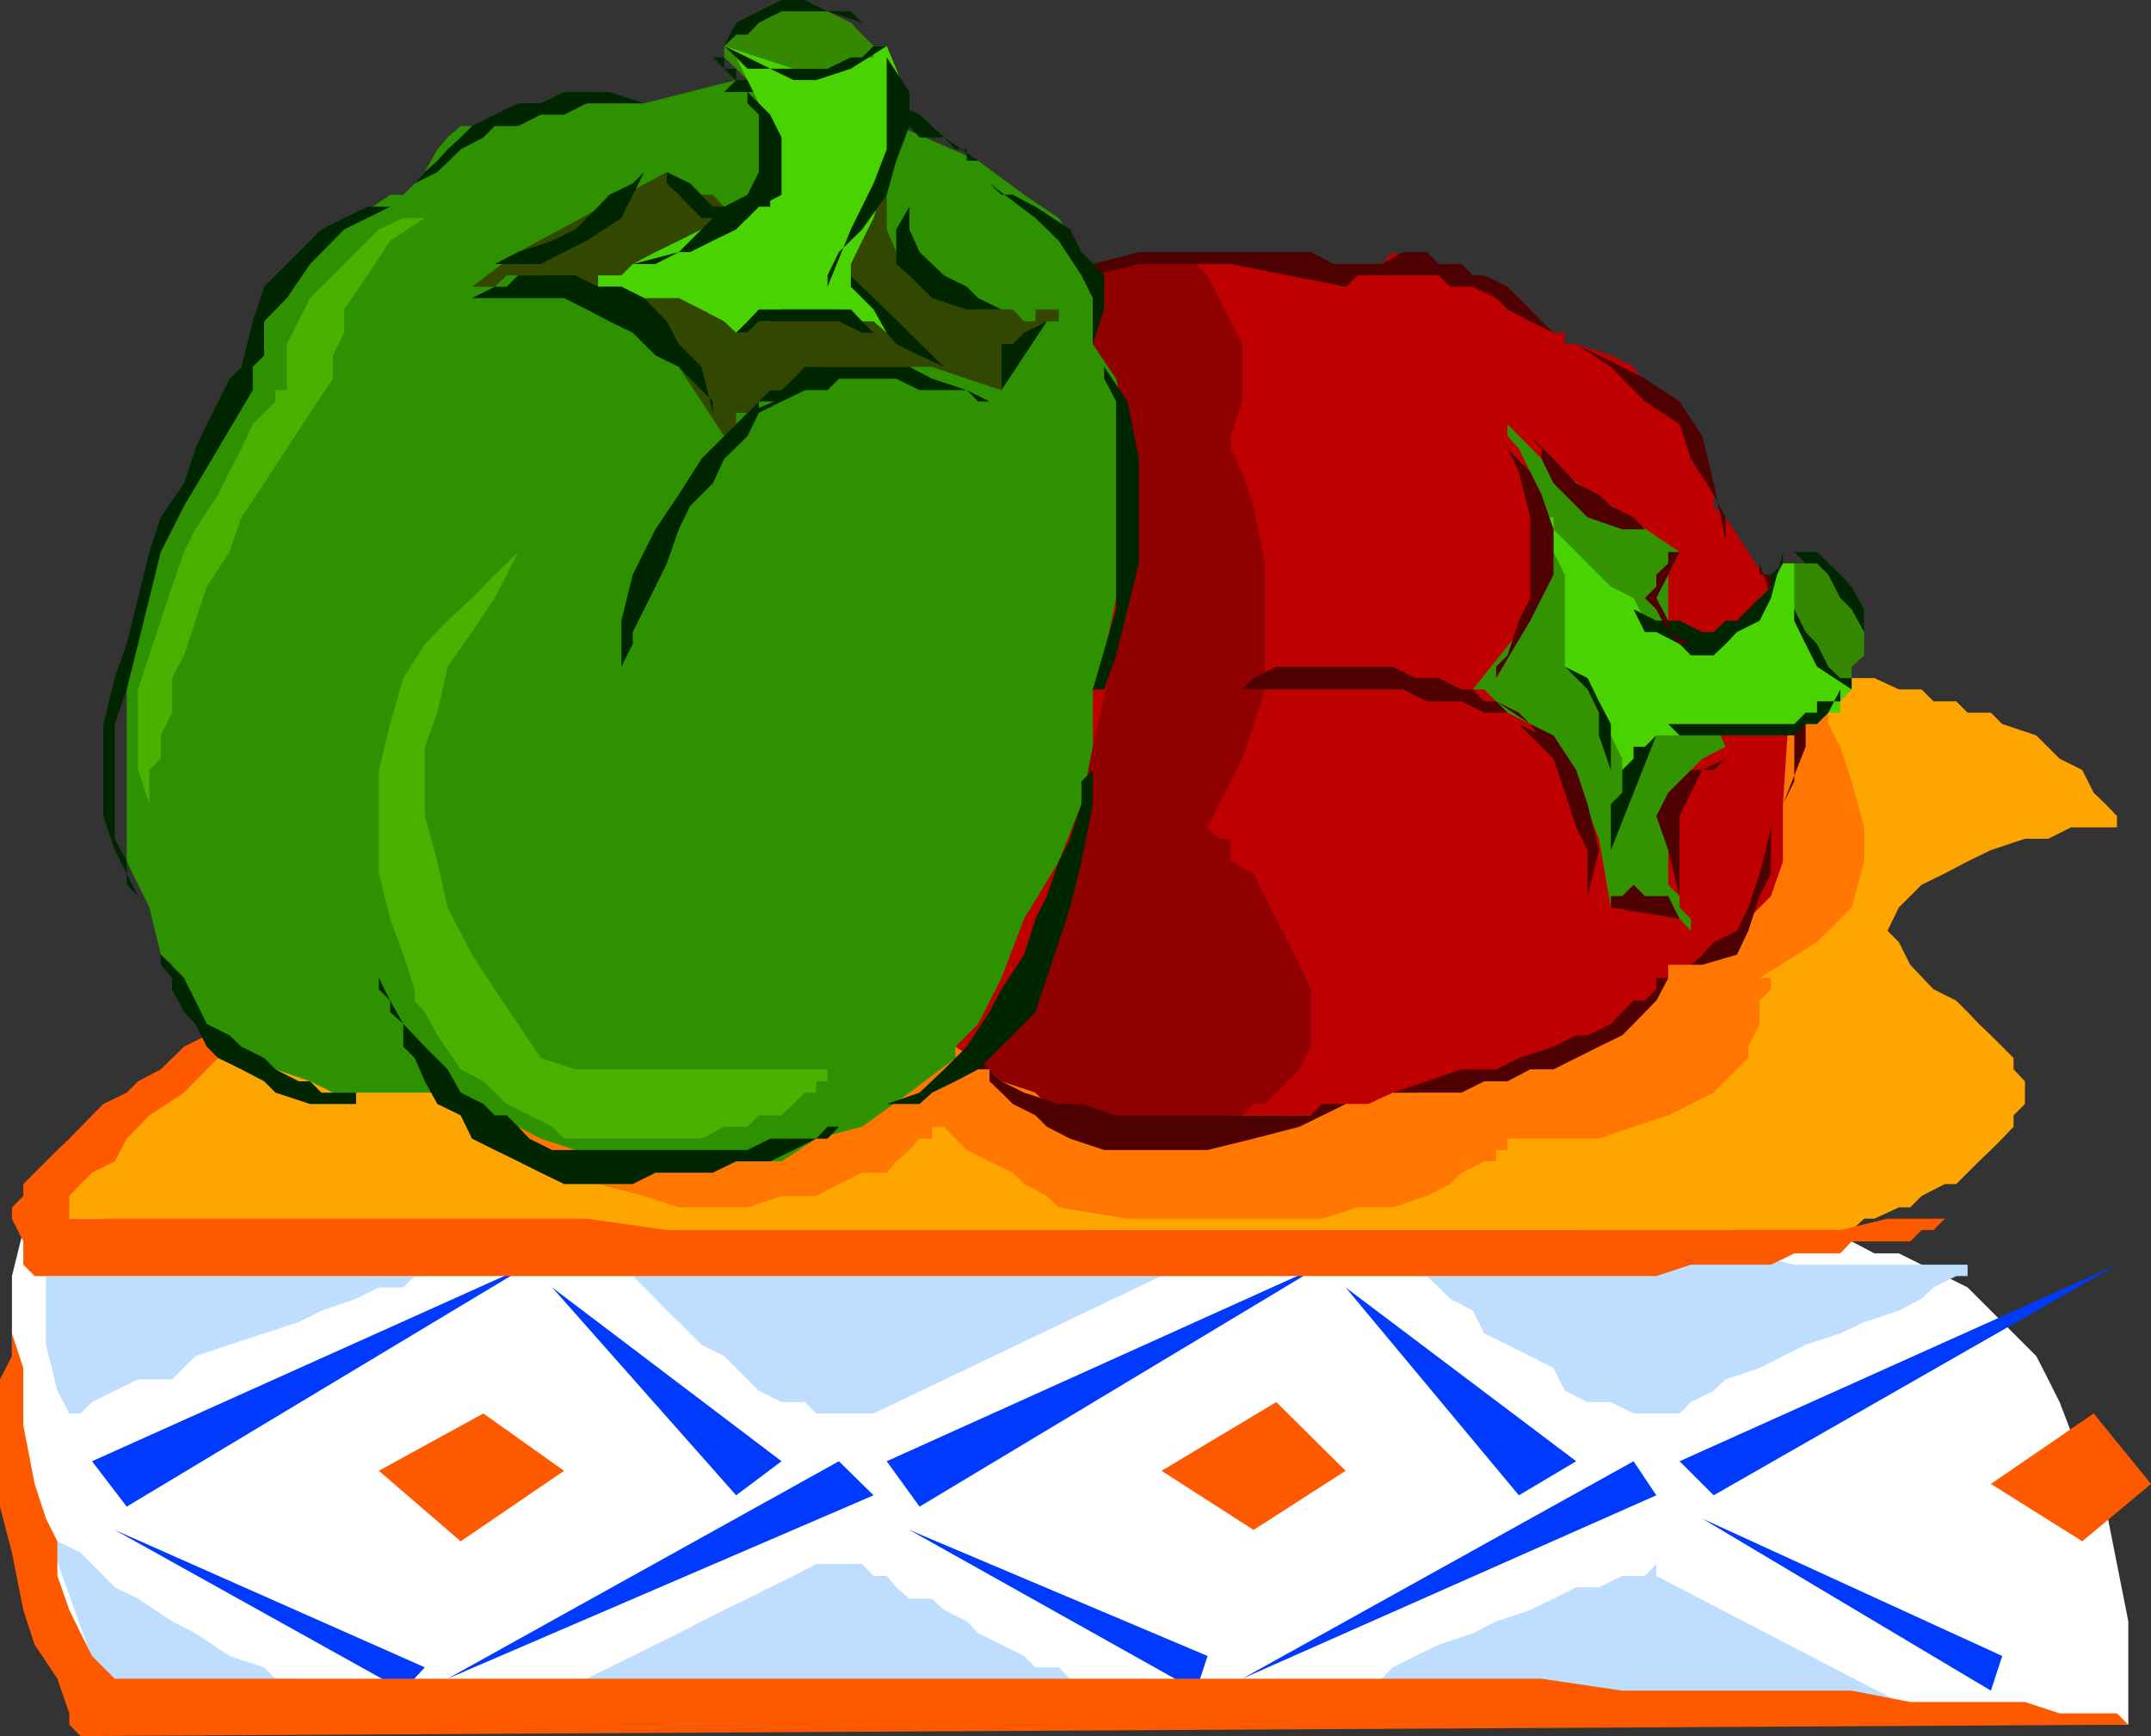 <svg xmlns="http://www.w3.org/2000/svg" width="360" height="290.602"><rect width="100%" height="100%" fill="#333333" stroke="none"/><path fill="orange" d="M82.8 130.8 7.704 200.2v1.902L9.602 204l2 1.898h3.8l3.801 1.903h7.7l5.8 2h217.7l1.898-2h32.601l5.801-1.903h19.2L312 204h1.703l4.098-1.898h1.902l1.899-1.903 3.898-2h1.902l3.801-3.8 2-1.899 1.899-1.898 1.898-2v-1.903l1.902-1.898V181L337 179v-1.898l-1.898-1.903-1.899-1.898-2-1.903-1.902-2-1.899-1.898-3.8-1.898-3.899-4.102-1.902-3.8-1.899-1.9 1.899-3.902 1.902-1.898 1.899-1.898 3.898-1.903 3.8-2 3.903-1.898 5.7-1.903h3.898l3.8-1.898h7.7v-1.898l-1.899-2-2-1.903-1.902-3.8-3.797-1.899-3.902-3.898-5.7-1.903-1.898-1.898h-3.902l-1.899-1.903h-3.8l-2-2H317.8l-4.098-1.898H308l-3.898-1.898H246.5l-7.7 1.898h-15.597l-7.601 1.898h-7.7l-7.699 2h-15.402l-9.598 1.903h-7.601l-7.7 1.898h-7.699l-6 1.903H138.5L130.8 125h-11.5l-5.698 2H107.8l-5.8 1.898h-7.598l-3.902 1.903h-7.7"/><path fill="#f70" d="M306 119.3v1.9l2 3.8 1.902 5.8 2.098 7.7v5.7l-2.098 7.698-5.8 5.801-9.602 6h1.902v1.903L294.5 167.5v3.898l-1.898 3.801v1.903L290.703 179l-3.902 3.898-3.801 1.903-3.797 1.898-5.8 1.903-5.801 2H252.3v1.898h-1.899v1.898h-2l-3.8 1.903-1.899 1.898-3.902 2-5.7 1.903h-5.8l-6 1.898h-32.598l-11.5-1.898-2-1.903-3.8-2-1.903-1.898-3.898-1.903-3.801-1.898-1.899-1.898-1.902-2h-2v2h-2.098l-1.699 1.898-2.203 1.898-1.598 1.903H144.3l-3.899 1.898-3.8 2H130.8l-5.7 1.903h-11.5l-5.8-1.903-7.7-2-7.699-1.898H90.5l-3.797-1.903V192.5h-1.902l1.902-1.898v-2h1.899l1.898-1.903 1.902-1.898 3.899-1.903h3.8L104 181h3.8l5.802-2 3.8-1.898h5.801l5.7-1.903h3.898l5.699-1.898h5.8l5.7-1.903h3.902l6-2h11.5l3.801-1.898h7.7L306 119.3"/><path fill="#fff" d="M3.902 204v1.898L2 213.602v31l1.902 3.796v7.704l1.899 7.699 1.902 7.597 1.899 7.704 2 3.898 1.898 3.8 342.703 1.9v-17.302l-1.902-9.597-1.899-9.602-3.902-7.597-3.797-9.903-1.902-3.8-2-3.899-3.801-3.8-3.797-3.802-3.902-3.898-3.801-1.898-3.898-1.903-3.801-1.898h-4.098l-3.8-2h-40.301l-5.801-1.903h-80.899l-5.699 1.903H150l-7.598 2H82.801l-5.7-2h-34.8l-3.899-1.903H21.203L17.301 204H3.902"/><path fill="#003aff" d="m88.602 211.7-73.2 32.902 5.801 7.597zm3.8 3.8 38.399 29.102-7.598 5.699zm-73.199 40.602 51.899 23L67.5 283Zm121.199-11.5L74.902 281l71.301-30.7Zm0 0"/><path fill="#ff5900" d="m80.902 236.602-17.5 9.597L77.102 258l17.3-11.8-13.5-9.598"/><path fill="#003aff" d="m221.3 211.7-72.898 32.902 5.5 7.597zm3.903 3.8 38.598 29.102-9.598 5.699zm-73 40.602 49.899 21.097-1.899 5.801Zm121.199-11.5L207.902 281l69.301-30.7zm0 0"/><path fill="#ff5900" d="m213.602 234.7-19.2 11.5 15.399 9.902 15.402-9.903-11.601-11.5m136.8 1.903-17.199 11.796L348.5 258l11.5-9.602-9.598-11.796"/><path fill="#bfddff" d="m104 211.7 3.8 3.8 1.903 1.898 1.899 2 2 1.903 3.8 3.8 3.801 1.899 2 2 3.797 3.8 3.8 1.9h3.903l1.899 1.902h9.601l52.098-24.903H104m132.902.001v1.902h1.899l2 1.898 1.902 1.898 3.797 2 1.902 3.801 3.899 1.903 3.8 1.898 3.899 2 1.902 3.8 3.801 1.9h3.899l3.8 1.902h7.7l1.898-1.903 3.8-1.898 2-1.903 5.7-1.898 3.902-2 3.801-1.898 5.797-1.903 4-1.898 5.8-1.903 3.802-2 2-1.898 3.8-1.898h1.899v-1.903h-29l-7.7-1.898-9.601 1.898h-46.098M7.703 213.602v11.5l1.899 7.699 2 3.8H13.5l1.902-1.902 3.801-1.898 3.899-1.903H28.8L32.703 227l5.7-1.898 5.8-1.903L50 221.301l3.8-1.903 5.802-2 3.8-1.898H67.5l1.902-1.898h1.7l-1.7-1.903h-23.3l-5.7 1.903H7.703"/><path fill="#ff5900" d="M7.703 213.602H5.801l-1.899-1.903v-3.898L2 204v-1.898l1.902-1.903v-2l5.7-5.699 2-1.898 3.8-3.903 1.899-1.898 3.902-1.903L23.102 181l3.8-2 3.899-3.8 3.8-1.9 1.899-3.902 5.8-3.796 3.802-4.102L50 157.7l3.8-5.802 3.802-3.796 5.8-3.903 4.098-3.8 5.703-5.797 3.899-3.801 9.601-9.602 3.797-3.8 5.8-3.899 11.5-11.5 5.802-1.898 3.8-3.903 3.801-1.898 2-1.903L127 90.5l3.8-1.898h3.903l1.899-2h1.898v2l-1.898 1.898-3.801 1.898-2 1.903L127 98.199l-3.797 1.903-3.902 3.796-5.7 3.903-3.898 5.699-5.703 3.898-5.797 5.704-5.8 3.898-5.7 5.7-5.8 3.902-6 5.699-7.403 5.8-6 5.7-5.797 3.898-5.703 6-5.797 5.7-3.8 3.902L34.601 179l-3.801 3.898L25 186.7l-3.797 3.903-2 3.796-3.8 1.903L13.5 198.2l-1.898 2v3.8h86.601l13.399 1.898H308l7.902-1.898h13.399-3.801l-1.898 1.898h-2l-1.899 1.903h-9.8l-1.903 2h-7.7l-3.898 1.898H283l-5.797 1.903H7.703"/><path fill="#bfddff" d="M94.402 283h1.899v-2h1.902l3.797-1.898 3.902-1.903 3.801-1.898 3.899-1.903 3.8-2 3.801-1.898 3.899-1.898 3.8-1.903 3.899-1.898 3.8-2h7.7l1.902 2h2.2l1.597 1.898 2.203 1.903H156l2 1.898 3.8 1.898 1.903 2 3.899 1.903 3.8 1.898 1.899 1.903h3.902l1.899 1.898 1.898 2v1.898h-3.797l-5.8 1.903H150l-7.598-1.903h-32.699L104 283h-9.598m132.898 0h1.7l2.203-2 1.899-1.898 3.8-1.903 3.899-1.898 5.699-1.903 3.902-2 5.7-1.898 3.898-1.898 3.8-1.903h3.802l3.898-1.898h3.8l1.903-2v2l40.598 21.097L227.3 283M7.703 256.102 9.602 258l3.898 1.898 1.902 1.903 3.801 3.898 3.899 1.903 5.699 3.796 3.902 2 5.7 3.801 5.8 1.903L46.102 281H50l1.902 2h3.801-38.402l-9.598-26.898"/><path fill="#ff5900" d="M0 242.398v-11.5L2 227v-5.7 1.9l1.902 5.8v9.602l1.899 9.796 1.902 5.801L9.602 258v5.8l2 5.7 1.898 3.898 1.902 3.801 1.899 1.903L19.203 281H258l13.5 2h38.402l9.801 1.898h19.2l5.8 1.903h9.598l1.902 1.898L13.5 290.602l-1.898-1.903v-1.898l-2-5.801-3.801-5.7-1.899-5.8L2 259.898 0 252.2v-9.8"/><path fill="#003aff" d="m354.3 211.7-73.198 32.902 5.699 5.699zm-69.398 42.5 50.2 23-1.899 5.8Zm0 0"/><path fill="#bf0000" d="m279.203 103.898 1.899 1.903h9.601l1.899-1.903L294.5 102l1.902-3.8-7.601-11.598-2-1.903v-3.8l-1.899-4.098-3.8-5.801-3.899-3.8-3.8-5.802-3.801-1.898-5.801-1.898h-1.899v-1.903H260l-2-1.898-1.898-2-1.899-1.903L252.301 48h-3.899l-1.902-1.898-3.797-1.903h-5.8l-3.801-2-1.899 2h-44.402L181 46.102l-15.398 3.796-5.7 3.903-7.699 3.8-6 5.797-5.8 5.704L138.5 71l-1.898 4.102-1.899 5.796-1.902 5.704V94.3l1.902 9.597 3.797 11.5v21.204l1.902 5.699v5.8l3.899 5.7 1.902 6 3.797 5.8 3.902 3.797 6 5.801 5.7 3.801 7.699 3.898 1.902 1.903h11.598l5.699 1.898h28.8l3.903-1.898H229l4.102-1.903h3.8l1.899-1.898h7.699l3.902-2h3.801l3.797-1.898 5.8-1.903 3.802-1.898 3.898-1.903 1.902-2 3.801-1.898 2-3.8v-2.2H283l1.902-1.7 3.899-2.1 3.8-3.9 3.801-3.8 2-5.8v-9.598l1.899-28.801-3.899-7.602-17.199 5.7"/><path fill="#910000" d="M200.203 42.2v2l1.899 1.902L204 49.898l2 3.903 1.902 3.8V67.2L206 73v2.102L207.902 79l1.899 5.7 1.902 9.6v21.098l-3.8 11.602-5.801 11.5 1.898 1.898h2v3.801l3.8 2 1.903 3.801 1.899 3.8 2 3.9 1.898 3.8 1.902 4.102v9.597L217.5 179l-1.898 2-3.899 3.8h-1.902l-1.899 1.9H206l-2 1.902h-21.098l-5.699-1.903-3.902-3.8-5.7-1.899-3.898-3.898v-1.903l1.899-3.8 3.898-7.7 5.703-9.898 3.899-13.403 3.8-15.398 3.899-17.2 1.902-21.198V82.8l-1.902-3.8v-6l-2-3.898v-5.704l-1.899-3.898V44.2h15.399v-2h1.902"/><path fill="#4f0000" d="M294.5 94.3v1.9h1.902l2 3.902 1.899 3.796 1.902 5.801V125l-3.8 9.602 1.898-3.801V113.5l-1.899-5.7-2-7.698L294.5 94.3"/><path fill="#349300" d="M279.203 103.898V96.2l1.899-3.8L258 76.8l-5.7-5.8v2l1.903 2.102L256.102 79 258 82.8v13.4l-3.797 9.6-7.703 9.598h1.902l2 2 1.899 1.903 3.8 1.898L260 125l3.8 5.8 3.802 9.598 2 11.5L271.5 150h1.902l1.899 1.898h3.902l1.899 1.903 1.898 2v-2l-1.898-1.903V150l-1.899-1.898v-13.5l1.899-3.801 3.8-3.801 3.899-2-9.598-21.102"/><path fill="#348900" d="M308 115.398h1.902v-3.796l2.098-1.903V102l-2.098-3.8L306 94.3h-7.598v5.802l3.801 7.699 5.797 7.597"/><path fill="#49d300" d="M300.3 92.398v1.903h-1.898l-2 3.898-1.902 1.903-1.898 3.796-3.801 1.903-3.899 2h-3.8l-1.899-2-3.902-1.903-1.899-3.796-3.8-1.903-7.7-7.699L260 88.602v-2h-2l2 2v3.796l1.902 3.801v15.403l1.899 1.898 1.902 1.898 1.899 3.903 2 3.8L271.5 127v5.7l-1.898 5.8 7.601-15.398h21.2l1.898-1.903h3.8l1.899-1.898h2v-1.903l1.902-2L308 113.5l-2-1.898-1.898-1.903-1.899-1.898-1.902-3.903v-11.5"/><path fill="#002600" d="M152.203 100.102H150l-1.598 3.796-4.101 3.903-3.899 3.8-3.8 5.797-1.899 7.602-1.902 7.7 1.902 7.698 1.899 3.801 1.898 3.903 3.902 5.699 3.801 6 3.797 3.898 3.902 5.7 4.098 2-2-2-2.098-3.797L150 159.8l-3.797-7.903-3.8-7.699-3.903-7.597v-13.5l1.902-1.903v-3.8l2-3.899 1.899-3.8 1.902-5.802 2.2-1.898 3.8-1.898M144.3 65.3h-1.898l-2 3.802-3.8 1.898-1.899 5.8-3.902 6-1.899 5.802 1.899 7.597 2 7.7v-19.2L136.6 79l1.899-8 5.8-5.7m121.404 29 3.899 3.9 1.898 1.902 1.902 1.898 1.899 3.8h1.902l3.899 2 1.898 1.9h3.8l2-1.9 1.903-2 3.797-1.902 1.902-3.796 2-7.704v1.903l-2 1.898v2l-5.699 5.7h-1.902l-2 1.902h-1.899l-3.8-1.903h-3.899l-3.8-1.898-7.7-7.7m34.597-1.902v11.5l1.903 3.903 1.899 3.8 5.8 3.797V113.5H308l-2-1.898-1.898-3.801-1.899-2-1.902-3.801v-9.602"/><path fill="#002600" d="M312 111.602V102l-2.098-3.8-1.902-2-3.898-3.802H300.3l1.902 1.903h1.899L306 96.199l2 3.903 1.902 1.898 2.098 3.8v5.802m-4 3.796v2h-3.898v1.903h-1.899l-1.902 1.898h-26.899 5.801l1.899 1.903H300.3l1.902-1.903h1.899l1.898-1.898 2-3.903"/><path fill="#002600" d="M277.203 123.102 275.301 125h-1.899v2l-1.902 1.898v3.801l-1.898 1.903v5.796V121.2l-2-3.8-1.899-3.899-3.8-1.898 1.898 1.898 1.902 1.898 1.899 3.903v3.8l2 5.797v13.403l7.601-19.2"/><path fill="#4f0000" d="m250.402 71 1.899 4.102L256.1 79l1.9 3.8 2 5.802v7.597l-3.898 7.7-5.7 9.601v-1.898l1.899-1.903 1.902-5.8 1.899-3.797v-13.5L254.203 79l-3.8-8m-.001 46.398 3.801 1.903 1.899 1.898 3.898 1.903 3.8 5.796 1.903 5.704 1.899 7.699-1.899 7.699v-7.7l-1.902-3.8-1.899-5.8L260 127l-3.898-5.8-5.7-3.802m19.2 34.5V150h1.898l1.902-1.898 1.899 1.898h3.902l1.899 3.8-11.5-1.902M256.102 73 258 75.102V76.8l2 4.097 5.703 5.704 5.797 2h5.703-1.902l-1.899-2-3.8-1.903-2-1.898-3.801-1.903L260 76.801 256.102 73m25 19.398h-1.899v1.903l-2 1.898v2l-1.902 1.903 1.902 1.898 2 3.8 3.797 2h-1.898l-1.899-2v-1.902l-2-3.796 2-3.903 1.899-3.8M288.8 127l-2 1.898H283l-1.898 1.903-1.899 1.898-2 3.903 2 5.699 1.899 7.699v-13.398l1.898-3.903 1.902-3.8 3.899-1.899M260 55.7l-2-1.9-1.898-2-1.899-1.902L252.301 48l-3.899-1.898H246.5l-1.898-1.903H240.8l-2-2h-4l-3.598 2h-8l-3.8-2h-28.801l-7.7 2h-5.699l-7.703 1.903L163.703 48 158 51.8l-4.098 3.9-5.5 3.8H150l2.203-1.898h1.7L156 55.699l3.902-1.898 1.899-2 5.8-1.903L171.403 48l5.801-1.898h5.7l7.699-1.903H206l9.602 1.903L225.203 48l2.098-1.898h13.5L242.703 48h3.797l3.902 1.898 1.899 1.903 3.8 2L260 55.699m-96.297 121.403V179h1.899v2l2 1.898 1.898 1.903 3.8 1.898 1.903 1.903 3.899 2 5.699 1.898h17.3l7.7-1.898 7.699-2 7.703-3.801h-3.902l-1.899 1.898h-32.601L181 184.801h-3.797l-5.8-1.903-3.801-1.898-3.899-3.898M263.8 57.602l3.802 1.898 3.898 1.898 3.8 2 5.802 3.801 3.8 5.801 1.899 7.898 2 9.602v-3.898l-2-3.801-3.801-6L281.102 71l-5.801-3.8-5.7-5.802-5.8-3.796m32.601 80.898v7.7L294.5 150l-1.898 5.8-1.899 4-5.8 1.7h-5.7H283l1.902-1.7 1.899-2.1 3.902-1.9 1.899-3.902 1.898-5.699 1.902-7.699m-17.199 25.2h-2v1.902l-1.902 1.898h-1.899l-1.902 1.898-1.898 2-3.899 1.903h-1.902L260 175.199l-5.797 1.903-3.8 1.898h-5.801l-5.801 2-5.7 1.898h11.5l3.801-1.898h3.899l3.8-2H260l3.8-1.898 3.802-1.903 3.898-1.898 1.902-1.903 3.801-3.898 2-3.8"/><path fill="#4f0000" d="M250.402 117.398h-2l-1.902-2h-1.898L240.8 113.5h-3.899l-3.8-1.898h-19.5L209.8 113.5l-1.899 1.898H234.8l4 2h5.8l3.801 1.903h3.899l1.902 1.898 3.797 1.903 2 3.898-9.598-9.602"/><path fill="#2d9100" d="M123.203 34.602v-2h1.899L127 30.699l1.902-3.8v-5.797L127 17.3l-3.797-3.903-15.402 3.903H90.5l-1.898 1.898H84.8l-3.899 1.903h-3.8L74.902 23l-1.699 2-2.101 3.8-1.7 1.9-1.902 1.902h-2.2L59.603 36.5 53.8 38.398 50 44.2 44.203 48l-1.902 7.7-1.899 5.698-2 2L36.5 67.2 34.602 71l-1.899 5.8-1.902 6-3.899 5.802L25 96.199l-1.898 7.7-1.899 7.703v32.597L25 151.9l1.902 7.902 1.899 1.699v2.2l2 1.902 1.902 3.796 1.899 2 1.898 1.903 3.902 1.898 1.899 1.903L46.1 179l5.801 2 3.801 1.898h19.2l2.199 1.903L79 186.699h3.8l3.903 1.903 3.797 2 5.8 1.898 5.7 1.898h28.8l5.802-3.796 7.699-2 7.902-5.704 7.7-5.796v-1.903l3.8-3.8 3.899-7.7 3.8-9.898 5.801-9.602 3.797-9.597 1.902-9.602v-9.602l1.899-1.898v-3.8l2-9.598 1.902-7.704V71l-1.902-7.602-3.899-5.796V48L181 42.2l-3.797-5.7-5.8-3.898-7.7-5.704-30.902-13.5h-9.598v21.204"/><path fill="#002600" d="M119.3 15.398h1.903l2-2h17.2l3.898 2L150 17.301l3.902 1.898L158 23l5.703 3.898h-1.902V25h-1.899L158 23h-4.098l-1.699-1.898-3.8-1.903h-2.2l-3.8-1.898H138.5l-3.797-1.903h-15.402"/><path fill="#344700" d="M123.203 34.602h-2l-1.902-2H115.5l-1.898-1.903-2-1.898-24.899 13.398L79 48h3.8l2-1.898h5.7L92.402 48h3.899l3.8 1.898L102 51.801l3.902 2 3.801 3.8 3.899 3.797L121.203 73l2-2v-1.898h1.899L127 67.199l1.902-1.898h1.899l3.902-1.903 1.899-2H156l5.8 2 5.802 1.903v-3.903h1.898V59.5l1.902-1.898 1.899-1.903 1.902-1.898h2v-2h-3.902v2h-1.899l-1.902-2h-5.797l-3.8-1.903-6-3.796L150 42.199l-1.598-3.8v-5.797l-25.199 2"/><path fill="#348900" d="m148.402 9.602-2.199-1.903-1.902-1.898-1.899-2-3.902-1.903L134.703 0h-3.902l-5.7 3.8h-1.898v2l-2 1.9v1.902l2 1.898 1.899 1.898h11.5l3.8-1.898 8-1.898"/><path fill="#49d300" d="m121.203 7.7 2 1.902 1.899 3.796L127 17.301v3.8L128.902 25v7.602l-1.902 2-1.898 1.898-3.899 1.898h-3.8l-3.801 1.903-3.899 1.898-3.8 2L104 46.102h-3.898V48H96.3h7.7l3.8 1.898h5.802l3.8 1.903 3.801 2 2 1.898h1.899L127 53.801h1.902l1.899-2h9.601l2 2h3.801l2.2 1.898H150l3.902 1.903-11.5-11.5v-1.903l1.899-3.898 1.902-3.801 2.2-7.7L150 23l2.203-5.7L150 11.5l-1.598-3.8h-2.199v1.902h-1.902l-3.899 1.898h-7.601L127 9.602l-5.797-1.903"/><path fill="#002600" d="M77.102 49.898H79L82.8 48h2l1.903-1.898h9.598L100.1 48h3.9l3.8 1.898 3.802 3.903 2 3.8 3.8 3.797 1.899 7.704v-1.903l-3.801-3.8-1.898-2-3.899-1.899-1.902-1.898-1.899-1.903L102 53.801l-3.797-2-3.8-1.903H77.101m48.001 19.204H127v-1.903l1.902-1.898h1.899l2-1.903 1.902-2h17.5l3.797 2 5.8 1.903 3.802 1.898h-1.899l-1.902-1.898h-7.899L150 63.398h-9.598l-1.902 1.903h-3.797l-3.902 1.898H127l-1.898 1.903m42.5-3.802v-7.698h1.898l1.902-1.903 3.801-1.898-7.601 11.5M82.8 44.2h7.7l3.902-2 3.801-1.9L104 36.5l3.8-7.7-1.898 1.9L102 32.601l-1.898 2-3.801 3.796-3.899 1.903-5.699 1.898-3.902 2M111.602 28.8v1.9l2 1.902 1.898 2 1.902 1.898h7.7l3.8-3.898v2h-9.601l-3.801-3.903-3.898-1.898m40.601 5.801L150 38.398V44.2l2.203 1.903L156 49.898l5.8 1.903h9.602-3.8l-3.899-1.903L161.801 48 158 46.102l-4.098-3.903-1.699-3.8v-3.797M63.402 163.7v1.902l1.899 1.898v1.898l2.199 2v3.801l1.902 1.903 1.7 3.898 2.101 3.8 3.899 1.9L79 190.601l3.8 1.898 3.903 1.898L90.5 196.3l3.902 1.898h11.5l3.801-1.898h9.598l3.902-1.903h5.7l3.898-1.898 3.8-1.898h1.899l1.902-2H138.5l-1.898 2h-7.7l-3.8 1.898h-32.7l-3.8-1.898-1.899-2-1.902-1.903h-2l-1.899-1.898-3.8-1.903-2.2-3.898-3.8-3.8-3.602-3.802-2.2-3.898-1.898-3.8M65.3 34.602h-3.8L57.602 36.5 53.8 38.398 50 42.2 44.203 48l-1.902 5.8-1.899 7.598-2 2L36.5 67.2 34.602 71l-1.899 4.102-1.902 5.796-3.899 5.704L25 92.398l-1.898 7.704-1.899 7.699-2 5.699-1.902 7.7v15.402l1.902 5.699L23.102 150l-1.899-1.898v-3.903l-2-3.8v-19.2l2-5.8 1.899-7.598L25 100.1l1.902-7.703 3.899-7.699 5.699-9.597 5.8-9.801v-3.903l1.903-1.898v-5.7l3.797-3.9 3.902-5.699 5.7-5.8 7.699-3.797M26.902 155.8v5.7l1.899 2.2v1.902l2 3.796 1.902 2 1.899 3.801 1.898 1.903L40.402 179l3.801 2 1.899 1.898 5.8 1.903h7.7v-1.903H53.8L51.902 181H50l-3.898-2-1.899-1.898-3.8-1.903-2-1.898-3.801-1.903-1.899-3.898-1.902-3.8-3.899-3.9v-4m121.5 29h5.5l2.098-1.902 3.902-1.898 3.801-2 1.899-1.898 3.898-3.801 3.8-3.903 1.903-5.699 2-6 1.899-5.8 1.898-7.7 1.902-9.597v-11.5 5.796L181 130.801v3.8l-1.898 5.797-1.899 3.801-2 5.801-1.902 3.8-1.899 6-3.8 5.802-2 3.796-3.801 5.801L158 179l-4.098 3.898-5.5 1.903m-79-154.101 1.7-1.9 2.101-1.902 1.7-1.898 2.199-2L79 21.102l3.8-1.903 3.903-1.898H90.5l3.902-1.903H102l5.8 1.903h5.802-15.399l-3.8 1.898H90.5l-3.797 1.903h-3.902L80.902 23l-3.8 2-3.899 3.8-3.8 1.9m96.199 0 2 1.902h1.898l3.8 2 5.802 3.796L181 42.2l3.8 3.903V51.8l-1.898 5.8v-7.703L181 46.102l-3.797-5.801-3.902-3.801-7.7-5.8M184.8 61.398v2l2 3.801V102l-3.898 13.398h1.899l2-5.699 1.902-7.699 1.899-7.7V76.8l-1.899-9.6-3.902-5.802"/><path fill="#002600" d="M105.902 44.2h3.801l3.899-2h1.898l3.8-1.9 3.903-1.902L127 34.602l3.8-2V23l-1.898-3.8-3.8-3.802-5.801-5.796h1.902V11.5h2v1.898l1.899 2v1.903L127 19.199v9.602l-1.898 3.8-3.899 2-3.8 3.797-3.801 3.801-7.7 2M121.203 7.7l2 1.902 1.899 1.898h3.8l3.899 1.898h3.8l5.801-1.898 6-3.8h-2.199l-1.902 1.902h-1.899L138.5 11.5h-9.598l-3.8-1.898-3.899-1.903M144.3 3.8l-1.898-1.902H138.5L134.703 0h-3.902L127 1.898l-3.797 1.903-2 3.898 2-1.898h1.899l1.898-2 3.8-1.903h7.7l5.8 1.903m4.102 5.801V25l-2.199 5.7-3.8 7.698L138.5 48v-1.898l1.902-3.903 3.899-3.8 4.101-5.797L150 26.898l2.203-5.796v-5.704l-3.8-5.796"/><path fill="#002600" d="M142.402 46.102V48l3.801 3.8 2.2 3.9 3.8 1.902L156 59.5l-2.098-1.898h-1.699L150 55.699h-3.797l-1.902-1.898-1.899-2H127l-1.898 2-1.899 1.898h1.899L127 53.801h13.402l3.899 1.898h4.101L150 57.602l3.902 1.898L158 61.398l-15.598-15.296m-17.3 23-7.7 7.699-3.8 6-3.899 5.8-3.8 7.598-1.903 7.7v9.601-1.898l1.902-3.801v-2l1.899-3.801 1.902-3.8 1.899-3.9 2-5.698 1.898-3.903 3.8-3.8 1.903-4.098L125.102 73 127 69.102l3.8-1.903 3.903-1.898 3.797-1.903-13.398 5.704"/><path fill="#49b200" d="m71.102 169.398-1.7-1.898v-1.898L67.5 159.8l-2.2-6-1.898-7.602v-17.3l1.899-7.7L67.5 113.5l3.602-5.7 3.8-3.902L79 100.102l3.8-3.903 2-1.898 3.802-3.801-1.899 1.898-1.902 3.801-2 3.903L79 105.8l-4.098 5.8-1.699 7.7-2.101 5.7v11.602l2.101 7.597 1.7 7.7L79 159.8l3.8 5.8 3.903 5.797 3.797 5.704L96.3 179h42.2v2h-1.898v1.898h-1.899l-1.902 1.903-2 1.898H127l-1.898 1.903h-3.899l-3.8 2h-23l-2-2-3.801-1.903-3.801-1.898L80.902 181l-3.8-2-3.899-5.7-2.101-3.902m0-132.898H67.5l-4.098 1.898-3.8 3.801-3.899 3.903-3.8 3.796L48 57.602V65.3h-1.898v1.898L42.3 71l-1.899 4.102-2 3.898-1.902 3.8-3.797 5.802-1.902 3.796-2 5.801-1.899 5.7-1.902 5.8-1.898 5.7v13.5L25 134.601v-5.704L26.902 127v-3.898l1.899-3.801V113.5l2-3.8 1.902-5.802 1.899-5.699 3.8-5.8 2-5.797 3.801-5.704L48 75.102l3.902-6 3.801-5.704V59.5l1.899-3.8v-3.9l3.898-5.698 3.8-5.801 5.802-3.801"/></svg>
